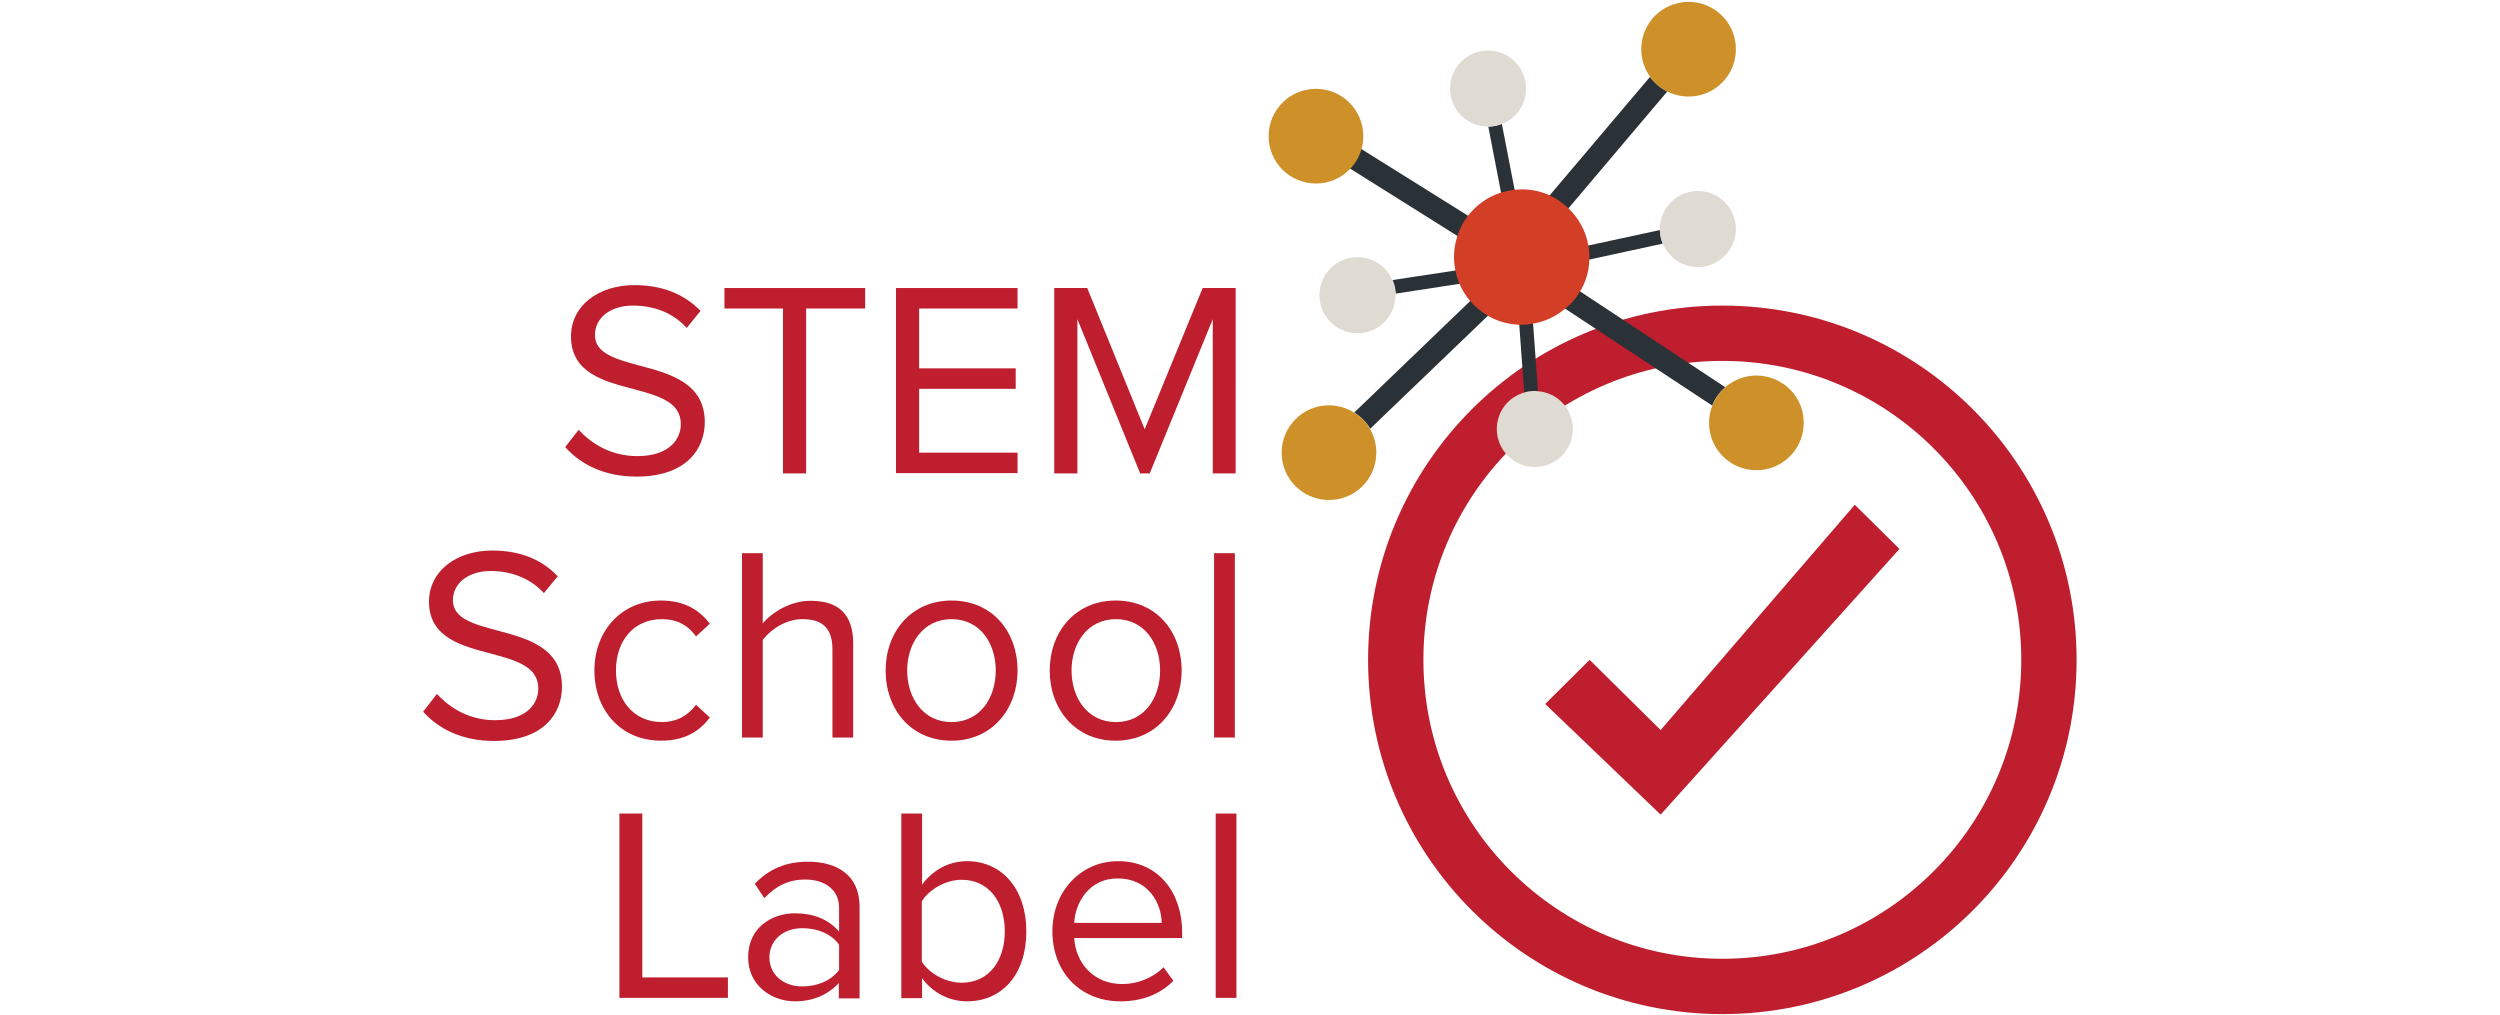 <?xml version="1.0" encoding="utf-8"?>
<!-- Generator: Adobe Illustrator 23.0.0, SVG Export Plug-In . SVG Version: 6.00 Build 0)  -->
<svg version="1.1" id="Layer_1" xmlns="http://www.w3.org/2000/svg" xmlns:xlink="http://www.w3.org/1999/xlink" x="0px" y="0px"
	 viewBox="0 0 940 381.8" style="enable-background:new 0 0 940 381.8;" xml:space="preserve">
<style type="text/css">
	.st0{fill:#BE1E2D;}
	.st1{fill:#2B3237;}
	.st2{fill:#CE912A;}
	.st3{fill:#D33E27;}
	.st4{fill:#E0DBD2;}
</style>
<title>Asset 1</title>
<g>
	<g>
		<path class="st0" d="M164.3,260.9c4.6,5.1,12,9.9,21.8,9.9c12.4,0,16.3-6.6,16.3-11.9c0-8.3-8.4-10.6-17.6-13.1
			c-11.1-2.9-23.5-6-23.5-19.6c0-11.4,10.2-19.2,23.8-19.2c10.6,0,18.8,3.5,24.6,9.7l-5.2,6.3c-5.2-5.7-12.5-8.3-20-8.3
			c-8.3,0-14.2,4.5-14.2,11c0,7,8,9,16.8,11.4c11.3,3,24.2,6.5,24.2,21.1c0,10.1-6.9,20.4-25.6,20.4c-12,0-20.9-4.6-26.6-11
			L164.3,260.9z"/>
		<path class="st0" d="M248.5,225.8c9.1,0,14.5,3.7,18.4,8.7l-5.2,4.8c-3.3-4.6-7.6-6.5-12.8-6.5c-10.7,0-17.3,8.2-17.3,19.3
			c0,11.1,6.6,19.4,17.3,19.4c5.2,0,9.5-2.1,12.8-6.5l5.2,4.8c-3.8,5-9.2,8.7-18.4,8.7c-15,0-25-11.4-25-26.4
			C223.5,237.3,233.6,225.8,248.5,225.8z"/>
		<path class="st0" d="M313,244.2c0-8.8-4.6-11.4-11.3-11.4c-6,0-11.8,3.7-14.9,7.8v36.7h-7.8V208h7.8v26.4c3.5-4.2,10.4-8.5,18-8.5
			c10.5,0,16,5.1,16,16v35.4H313V244.2z"/>
		<path class="st0" d="M333,252.1c0-14.5,9.6-26.3,24.8-26.3c15.3,0,24.8,11.7,24.8,26.3c0,14.5-9.6,26.4-24.8,26.4
			C342.5,278.5,333,266.7,333,252.1z M374.4,252.1c0-10.2-5.9-19.3-16.6-19.3s-16.7,9.1-16.7,19.3c0,10.3,6,19.4,16.7,19.4
			S374.4,262.4,374.4,252.1z"/>
		<path class="st0" d="M394.7,252.1c0-14.5,9.6-26.3,24.8-26.3c15.3,0,24.8,11.7,24.8,26.3c0,14.5-9.6,26.4-24.8,26.4
			C404.3,278.5,394.7,266.7,394.7,252.1z M436.2,252.1c0-10.2-5.9-19.3-16.6-19.3s-16.7,9.1-16.7,19.3c0,10.3,6,19.4,16.7,19.4
			S436.2,262.4,436.2,252.1z"/>
		<path class="st0" d="M456.5,208h7.8v69.3h-7.8V208z"/>
		<path class="st0" d="M232.9,305.9h8.6v61.6h32.2v7.7h-40.8V305.9z"/>
		<path class="st0" d="M315.5,369.5c-4.2,4.6-9.9,7-16.6,7c-8.5,0-17.6-5.7-17.6-16.6c0-11.2,9-16.5,17.6-16.5
			c6.9,0,12.6,2.2,16.6,6.9v-9c0-6.8-5.4-10.6-12.7-10.6c-6,0-10.9,2.2-15.4,7l-3.6-5.4c5.4-5.6,11.8-8.3,20-8.3
			c10.6,0,19.4,4.8,19.4,16.9v34.5h-7.8V369.5z M315.5,355.2c-3-4.2-8.3-6.2-13.8-6.2c-7.3,0-12.4,4.6-12.4,11
			c0,6.3,5.1,10.9,12.4,10.9c5.5,0,10.8-2.1,13.8-6.2V355.2z"/>
		<path class="st0" d="M338.9,305.9h7.8v26.7c4.1-5.5,10.1-8.8,16.9-8.8c13.1,0,22.3,10.4,22.3,26.4c0,16.3-9.2,26.3-22.3,26.3
			c-7.1,0-13.2-3.6-16.9-8.7v7.5h-7.8V305.9z M361.6,369.5c10.2,0,16.2-8.2,16.2-19.3c0-11.1-6-19.4-16.2-19.4
			c-6.1,0-12.3,3.7-15,8.1v22.7C349.4,366,355.5,369.5,361.6,369.5z"/>
		<path class="st0" d="M420.4,323.8c15.2,0,24.1,11.8,24.1,26.9v2h-40.6c0.6,9.5,7.3,17.3,18.1,17.3c5.7,0,11.5-2.3,15.5-6.3
			l3.7,5.1c-5,5-11.7,7.7-19.9,7.7c-14.9,0-25.6-10.7-25.6-26.4C395.7,335.5,406.1,323.8,420.4,323.8z M403.9,347h32.9
			c-0.1-7.5-5.1-16.7-16.5-16.7C409.6,330.2,404.3,339.3,403.9,347z"/>
		<path class="st0" d="M457.1,305.9h7.8v69.3h-7.8V305.9z"/>
		<g>
			<path class="st0" d="M217.6,161.6c4.6,5.1,12.1,9.9,22,9.9c12.4,0,16.4-6.7,16.4-12c0-8.4-8.5-10.7-17.7-13.2
				c-11.2-2.9-23.6-6.1-23.6-19.8c0-11.5,10.2-19.3,23.9-19.3c10.7,0,18.9,3.6,24.8,9.7l-5.2,6.4c-5.2-5.8-12.5-8.4-20.2-8.4
				c-8.4,0-14.3,4.5-14.3,11.1c0,7,8.1,9.1,16.9,11.5c11.4,3,24.4,6.6,24.4,21.2c0,10.1-6.9,20.5-25.7,20.5
				c-12.1,0-21-4.6-26.8-11.1L217.6,161.6z"/>
			<path class="st0" d="M294.5,116h-22.1v-7.7h52.9v7.7h-22.2v62h-8.7V116z"/>
			<path class="st0" d="M336.9,108.3h45.7v7.7h-37v22.5h36.3v7.7h-36.3v24h37v7.7h-45.7V108.3z"/>
			<path class="st0" d="M456,120l-23.7,58h-3.6l-23.6-58v58h-8.7v-69.7h12.4l21.6,53.1l21.8-53.1h12.4V178H456V120z"/>
		</g>
	</g>
	<path class="st0" d="M624.4,274.5l-26.7-26.4L581,264.7l43.4,41.6l89.8-99.9l-16.8-16.6L624.4,274.5z M624.4,274.5"/>
	<path class="st0" d="M647.6,114.9c-73.6,0-133.2,59.6-133.2,133.2c0,73.6,59.6,133.2,133.2,133.2s133.2-59.6,133.2-133.2
		C780.8,174.5,721.2,114.9,647.6,114.9L647.6,114.9z M647.6,360.5c-62.1,0-112.4-50.3-112.4-112.4c0-62.1,50.3-112.4,112.4-112.4
		c62.1,0,112.4,50.3,112.4,112.4C760,310.1,709.7,360.5,647.6,360.5L647.6,360.5z M647.6,360.5"/>
	<path class="st1" d="M626.9,34.4c-2.6-1.3-4.8-3.2-6.5-5.5l-38.1,45c2.7,1.2,5.1,2.8,7.2,4.7L626.9,34.4z M626.9,34.4"/>
	<path class="st1" d="M553.3,112.7l-44.1,42.4c2.4,1.5,4.5,3.6,6,6.1l44.8-43C557.4,116.8,555.1,114.9,553.3,112.7L553.3,112.7z
		 M553.3,112.7"/>
	<path class="st1" d="M510.7,55.3c-1.3,2.6-3.3,4.9-5.6,6.5l43.5,27.3c0.9-2.8,2.2-5.3,4-7.6L510.7,55.3z M510.7,55.3"/>
	<path class="st1" d="M564.7,46.6c-1.6,0.6-3.3,1-5.1,1l4.9,25.4c1.6-0.5,3.3-0.9,5.1-1.1L564.7,46.6z M564.7,46.6"/>
	<path class="st1" d="M571.2,121.5l1.9,26.1c1.3-0.4,2.6-0.6,4-0.6c0.4,0,0.8,0,1.2,0.1l-1.9-25.9c-1.3,0.2-2.7,0.3-4.1,0.3
		C571.9,121.5,571.6,121.5,571.2,121.5L571.2,121.5z M571.2,121.5"/>
	<path class="st1" d="M648.7,145.6l-55-36.3c-1.5,2.5-3.4,4.7-5.6,6.5l55.7,36.7C644.8,149.9,646.5,147.5,648.7,145.6L648.7,145.6z
		 M648.7,145.6"/>
	<path class="st1" d="M597.1,97.7l28.1-6.1c-0.7-1.6-1-3.3-1.1-5.1l-27.3,5.9c0.2,1.4,0.4,2.8,0.4,4.3
		C597.1,97,597.1,97.3,597.1,97.7L597.1,97.7z M597.1,97.7"/>
	<path class="st1" d="M523.6,105.3c0.7,1.6,1.1,3.3,1.2,5.1l24.7-3.8c-0.7-1.6-1.2-3.3-1.6-5L523.6,105.3z M523.6,105.3"/>
	<path class="st2" d="M510.7,59.2c1.2-2.4,1.9-5.1,1.9-8c0-9.9-8-17.8-17.8-17.8c-9.9,0-17.8,8-17.8,17.8c0,9.9,8,17.8,17.8,17.8
		c3.9,0,7.4-1.2,10.3-3.3C507.4,64,509.4,61.8,510.7,59.2L510.7,59.2z M510.7,59.2"/>
	<path class="st2" d="M626.9,34.4c2.4,1.2,5.1,1.9,8,1.9c9.9,0,17.8-8,17.8-17.8c0-9.9-8-17.8-17.8-17.8c-9.9,0-17.8,8-17.8,17.8
		c0,3.9,1.3,7.5,3.4,10.5C622,31.2,624.3,33.1,626.9,34.4L626.9,34.4z M626.9,34.4"/>
	<path class="st2" d="M660.4,141.2c-4.5,0-8.6,1.7-11.7,4.4c-2.2,1.9-3.8,4.3-4.9,7c-0.8,2-1.2,4.2-1.2,6.4c0,9.9,8,17.8,17.8,17.8
		c9.9,0,17.8-8,17.8-17.8C678.3,149.2,670.3,141.2,660.4,141.2L660.4,141.2z M660.4,141.2"/>
	<path class="st2" d="M509.1,155.1c-2.7-1.7-6-2.7-9.4-2.7c-9.9,0-17.8,8-17.8,17.8c0,9.9,8,17.8,17.8,17.8c9.9,0,17.8-8,17.8-17.8
		c0-3.3-0.9-6.4-2.5-9.1C513.6,158.7,511.6,156.6,509.1,155.1L509.1,155.1z M509.1,155.1"/>
	<path class="st3" d="M594.1,109.6c2.1-3.5,3.4-7.6,3.5-12c0-0.3,0-0.7,0-1c0-1.5-0.1-2.9-0.4-4.3c-0.9-5.5-3.7-10.4-7.6-14.1
		c-2.1-2-4.6-3.7-7.3-4.9c-3.1-1.4-6.6-2.1-10.2-2.1c-1,0-1.9,0.1-2.8,0.2c-1.8,0.2-3.5,0.6-5.2,1.1c-4.9,1.6-9.1,4.7-12.2,8.7
		c-1.8,2.3-3.1,4.9-4,7.8c-0.8,2.4-1.2,5-1.2,7.7c0,1.7,0.2,3.3,0.5,5c0.4,1.8,0.9,3.5,1.6,5.1c1,2.3,2.3,4.4,3.9,6.3
		c1.9,2.2,4.2,4.1,6.7,5.6c3.4,2,7.4,3.2,11.6,3.4c0.4,0,0.7,0,1.1,0c1.4,0,2.8-0.1,4.2-0.4c4.5-0.7,8.6-2.7,11.9-5.4
		C590.7,114.4,592.6,112.2,594.1,109.6L594.1,109.6z M594.1,109.6"/>
	<path class="st4" d="M510.4,96.7c-7.9,0-14.3,6.4-14.3,14.3c0,7.9,6.4,14.3,14.3,14.3c7.9,0,14.3-6.4,14.3-14.3c0-0.2,0-0.4,0-0.6
		c-0.1-1.8-0.5-3.5-1.2-5.1C521.4,100.2,516.3,96.7,510.4,96.7L510.4,96.7z M510.4,96.7"/>
	<path class="st4" d="M573.8,33.3c0-7.9-6.4-14.3-14.3-14.3s-14.3,6.4-14.3,14.3c0,7.9,6.4,14.3,14.3,14.3c0,0,0.1,0,0.1,0
		c1.8,0,3.5-0.4,5.1-1C570,44.6,573.8,39.4,573.8,33.3L573.8,33.3z M573.8,33.3"/>
	<path class="st4" d="M638.4,100.4c7.9,0,14.3-6.4,14.3-14.3s-6.4-14.3-14.3-14.3s-14.3,6.4-14.3,14.3c0,0.1,0,0.3,0,0.4
		c0.1,1.8,0.4,3.5,1.1,5.1C627.3,96.7,632.4,100.4,638.4,100.4L638.4,100.4z M638.4,100.4"/>
	<path class="st4" d="M573.1,147.6c-6,1.7-10.3,7.2-10.3,13.7c0,7.9,6.4,14.3,14.3,14.3c7.9,0,14.3-6.4,14.3-14.3
		c0-7.5-5.7-13.6-13.1-14.2c-0.4,0-0.8-0.1-1.2-0.1C575.7,147,574.4,147.2,573.1,147.6L573.1,147.6z M573.1,147.6"/>
</g>
</svg>
